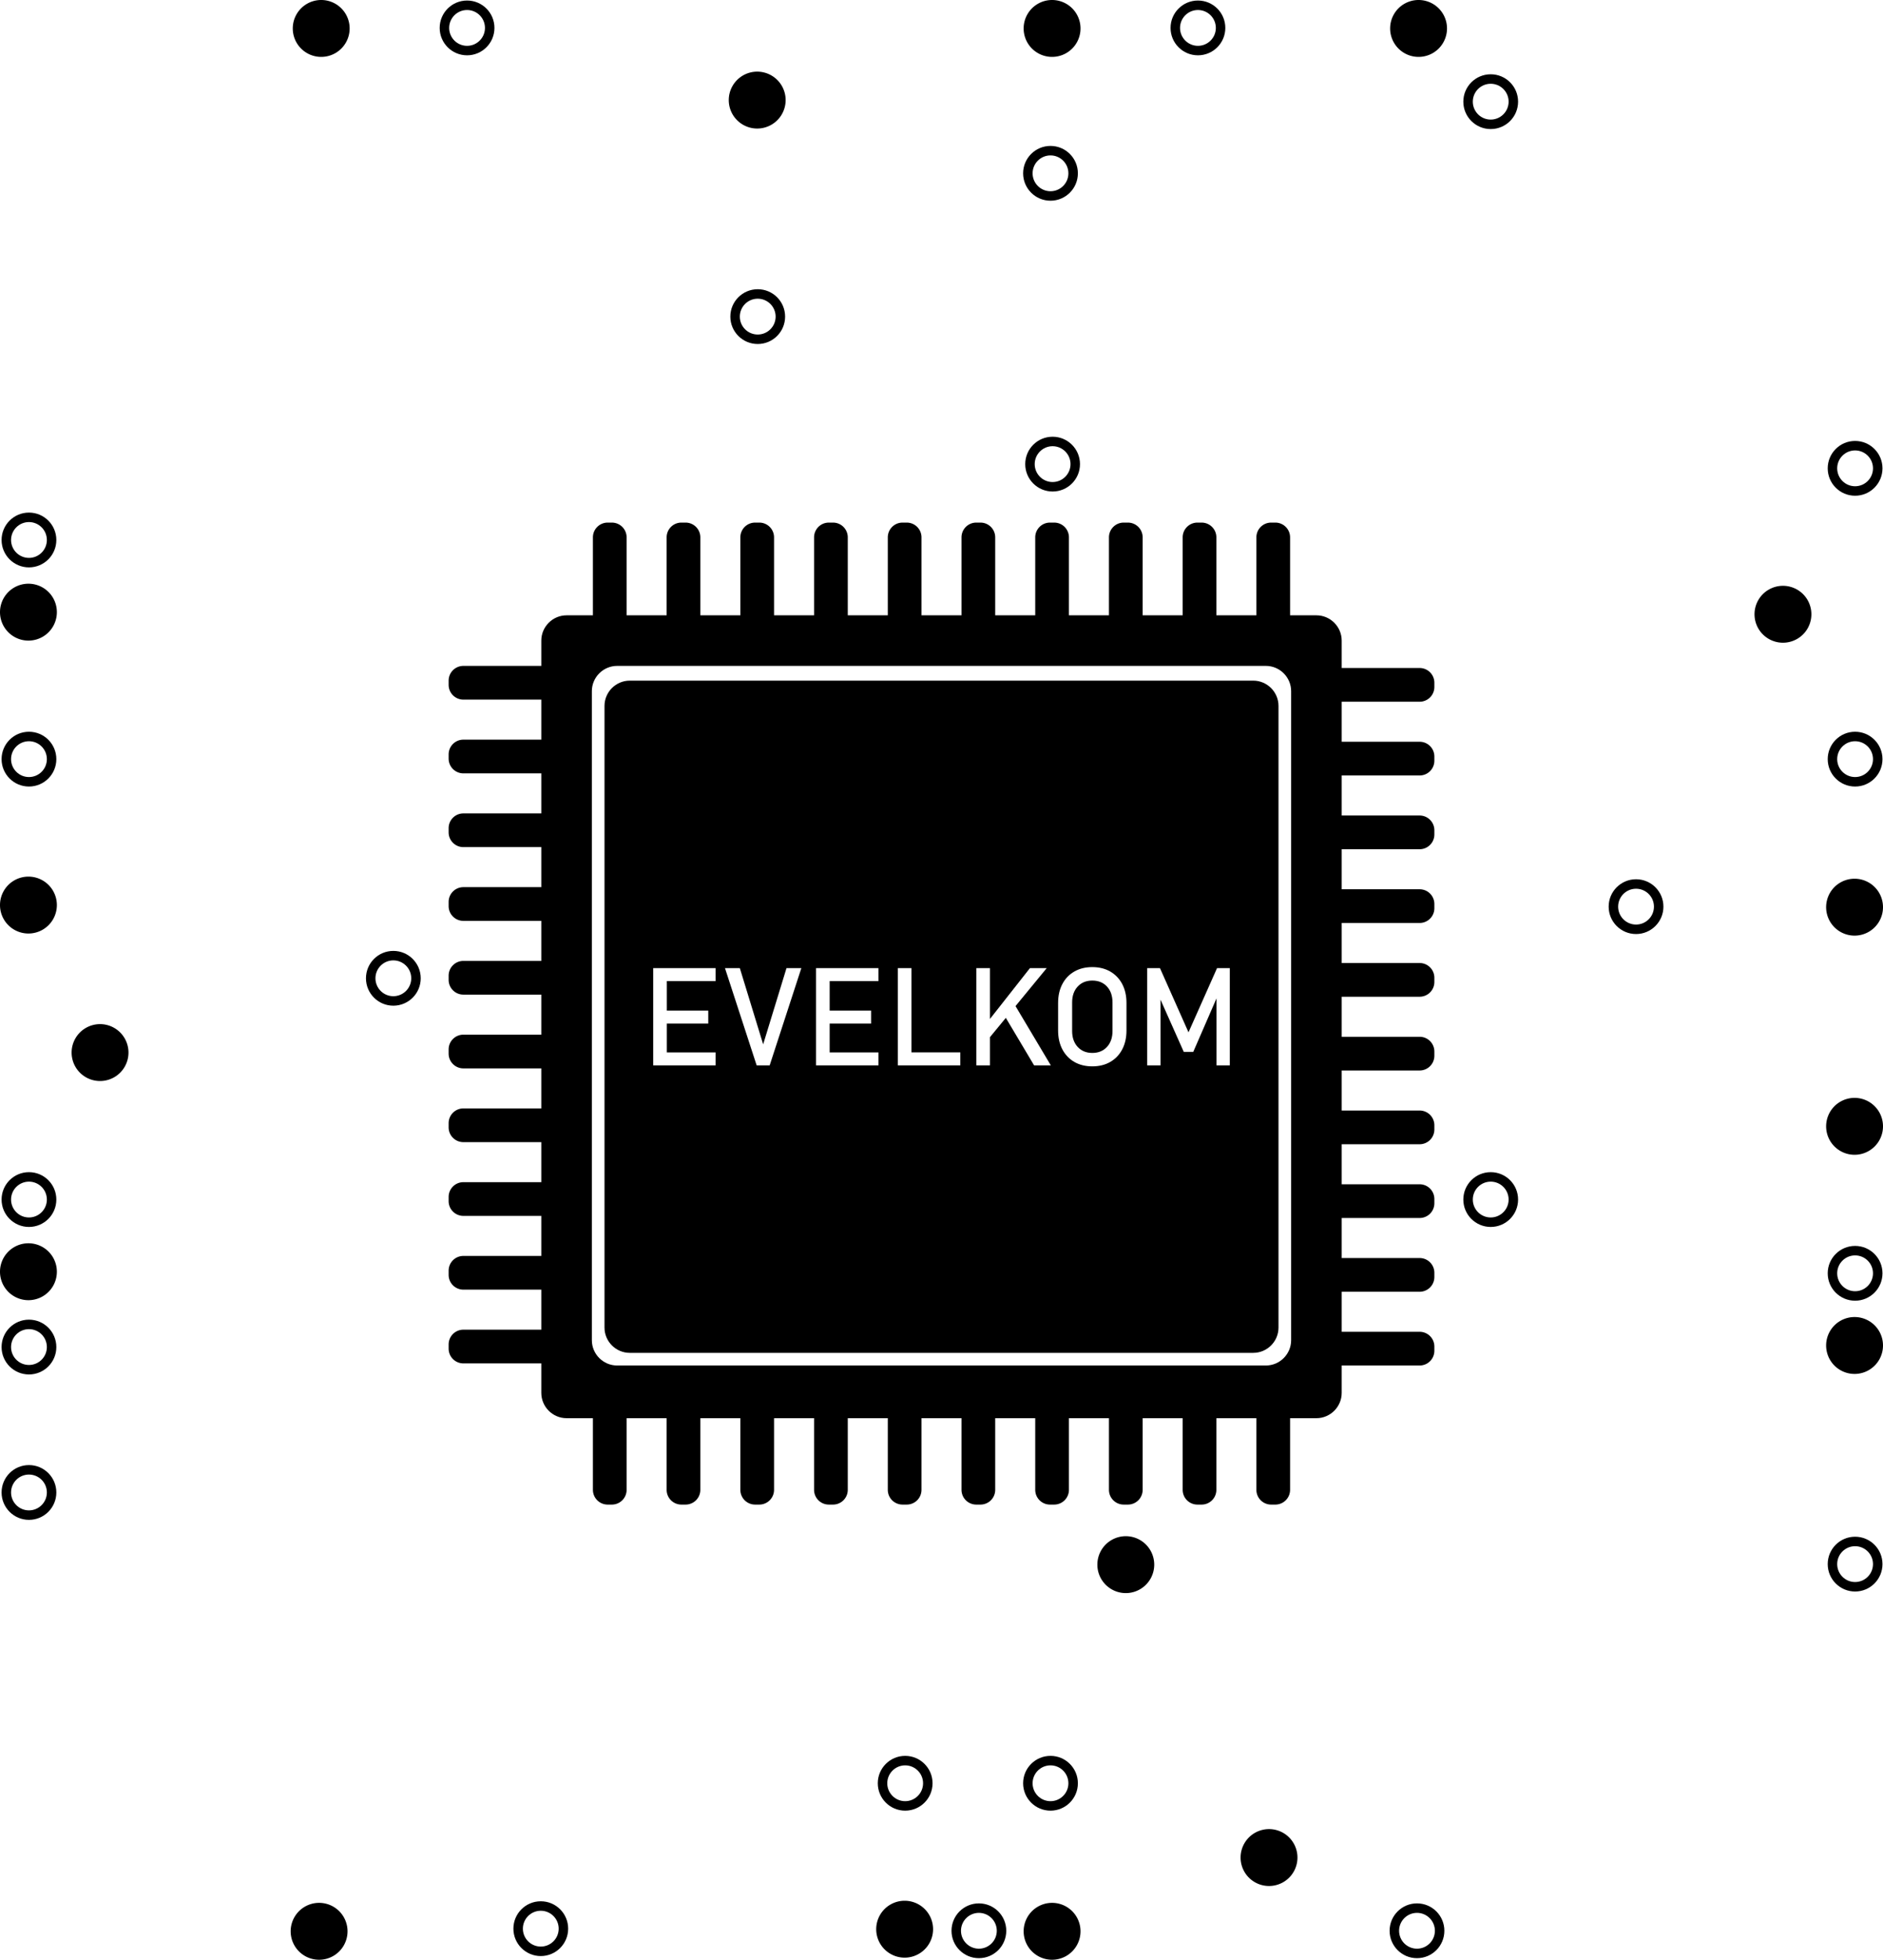 <!--?xml version="1.0" encoding="UTF-8"?--><svg id="uuid-d15c8d2b-2f4f-4588-80d4-f06dd8787d85" xmlns="http://www.w3.org/2000/svg" viewBox="0 0 894 930" style=""><defs><style>.uuid-5b8d22f0-7769-4a78-9f49-81e990bb322f{stroke-width:0px;}.uuid-d6f958d1-3615-4279-b8fd-42e59fa2ce65{fill:none;stroke:#000;stroke-miterlimit:10;stroke-width:6px;}</style></defs><g id="uuid-f19add8a-9627-442f-b165-6439e23d3d28"><path class="uuid-5b8d22f0-7769-4a78-9f49-81e990bb322f zWdHnMQT_0" d="m625,292h-356c-6.6,0-12,5.4-12,12v357c0,6.6,5.4,12,12,12h356c6.6,0,12-5.4,12-12v-357c0-6.6-5.4-12-12-12Zm-12,344c0,6.6-5.4,12-12,12h-308c-6.6,0-12-5.4-12-12v-308c0-6.6,5.4-12,12-12h308c6.6,0,12,5.4,12,12v308Z"></path><path class="uuid-5b8d22f0-7769-4a78-9f49-81e990bb322f zWdHnMQT_1" width="16" height="52" d="M 603.5,662 L 605.5,662 A 7,7,0,0,1,612.5,669 L 612.5,707 A 7,7,0,0,1,605.5,714 L 603.5,714 A 7,7,0,0,1,596.5,707 L 596.5,669 A 7,7,0,0,1,603.5,662"></path><path class="uuid-5b8d22f0-7769-4a78-9f49-81e990bb322f zWdHnMQT_2" width="16" height="52" d="M 568.5,662 L 570.5,662 A 7,7,0,0,1,577.5,669 L 577.5,707 A 7,7,0,0,1,570.5,714 L 568.5,714 A 7,7,0,0,1,561.5,707 L 561.5,669 A 7,7,0,0,1,568.5,662"></path><path class="uuid-5b8d22f0-7769-4a78-9f49-81e990bb322f zWdHnMQT_3" width="16" height="52" d="M 533.5,662 L 535.5,662 A 7,7,0,0,1,542.5,669 L 542.5,707 A 7,7,0,0,1,535.5,714 L 533.5,714 A 7,7,0,0,1,526.5,707 L 526.5,669 A 7,7,0,0,1,533.5,662"></path><path class="uuid-5b8d22f0-7769-4a78-9f49-81e990bb322f zWdHnMQT_4" width="16" height="52" d="M 498.5,662 L 500.5,662 A 7,7,0,0,1,507.5,669 L 507.5,707 A 7,7,0,0,1,500.5,714 L 498.5,714 A 7,7,0,0,1,491.5,707 L 491.5,669 A 7,7,0,0,1,498.5,662"></path><path class="uuid-5b8d22f0-7769-4a78-9f49-81e990bb322f zWdHnMQT_5" width="16" height="52" d="M 463.5,662 L 465.5,662 A 7,7,0,0,1,472.5,669 L 472.5,707 A 7,7,0,0,1,465.5,714 L 463.5,714 A 7,7,0,0,1,456.5,707 L 456.5,669 A 7,7,0,0,1,463.5,662"></path><path class="uuid-5b8d22f0-7769-4a78-9f49-81e990bb322f zWdHnMQT_6" width="16" height="52" d="M 428.5,662 L 430.5,662 A 7,7,0,0,1,437.5,669 L 437.5,707 A 7,7,0,0,1,430.5,714 L 428.5,714 A 7,7,0,0,1,421.5,707 L 421.5,669 A 7,7,0,0,1,428.5,662"></path><path class="uuid-5b8d22f0-7769-4a78-9f49-81e990bb322f zWdHnMQT_7" width="16" height="52" d="M 393.5,662 L 395.5,662 A 7,7,0,0,1,402.5,669 L 402.5,707 A 7,7,0,0,1,395.5,714 L 393.5,714 A 7,7,0,0,1,386.5,707 L 386.5,669 A 7,7,0,0,1,393.5,662"></path><path class="uuid-5b8d22f0-7769-4a78-9f49-81e990bb322f zWdHnMQT_8" width="16" height="52" d="M 358.5,662 L 360.5,662 A 7,7,0,0,1,367.5,669 L 367.5,707 A 7,7,0,0,1,360.5,714 L 358.5,714 A 7,7,0,0,1,351.5,707 L 351.5,669 A 7,7,0,0,1,358.5,662"></path><path class="uuid-5b8d22f0-7769-4a78-9f49-81e990bb322f zWdHnMQT_9" width="16" height="52" d="M 323.5,662 L 325.5,662 A 7,7,0,0,1,332.5,669 L 332.5,707 A 7,7,0,0,1,325.5,714 L 323.5,714 A 7,7,0,0,1,316.5,707 L 316.5,669 A 7,7,0,0,1,323.5,662"></path><path class="uuid-5b8d22f0-7769-4a78-9f49-81e990bb322f zWdHnMQT_10" width="16" height="52" d="M 288.5,662 L 290.5,662 A 7,7,0,0,1,297.5,669 L 297.5,707 A 7,7,0,0,1,290.5,714 L 288.5,714 A 7,7,0,0,1,281.5,707 L 281.5,669 A 7,7,0,0,1,288.5,662"></path><path class="uuid-5b8d22f0-7769-4a78-9f49-81e990bb322f zWdHnMQT_11" width="16" height="52" d="M 603.5,248 L 605.5,248 A 7,7,0,0,1,612.5,255 L 612.5,293 A 7,7,0,0,1,605.5,300 L 603.5,300 A 7,7,0,0,1,596.5,293 L 596.5,255 A 7,7,0,0,1,603.5,248"></path><path class="uuid-5b8d22f0-7769-4a78-9f49-81e990bb322f zWdHnMQT_12" width="16" height="52" d="M 568.5,248 L 570.5,248 A 7,7,0,0,1,577.5,255 L 577.5,293 A 7,7,0,0,1,570.5,300 L 568.5,300 A 7,7,0,0,1,561.5,293 L 561.5,255 A 7,7,0,0,1,568.5,248"></path><path class="uuid-5b8d22f0-7769-4a78-9f49-81e990bb322f zWdHnMQT_13" width="16" height="52" d="M 533.5,248 L 535.5,248 A 7,7,0,0,1,542.5,255 L 542.5,293 A 7,7,0,0,1,535.5,300 L 533.5,300 A 7,7,0,0,1,526.5,293 L 526.5,255 A 7,7,0,0,1,533.5,248"></path><path class="uuid-5b8d22f0-7769-4a78-9f49-81e990bb322f zWdHnMQT_14" width="16" height="52" d="M 498.5,248 L 500.5,248 A 7,7,0,0,1,507.5,255 L 507.5,293 A 7,7,0,0,1,500.5,300 L 498.5,300 A 7,7,0,0,1,491.5,293 L 491.5,255 A 7,7,0,0,1,498.5,248"></path><path class="uuid-5b8d22f0-7769-4a78-9f49-81e990bb322f zWdHnMQT_15" width="16" height="52" d="M 463.5,248 L 465.5,248 A 7,7,0,0,1,472.5,255 L 472.5,293 A 7,7,0,0,1,465.5,300 L 463.5,300 A 7,7,0,0,1,456.5,293 L 456.5,255 A 7,7,0,0,1,463.5,248"></path><path class="uuid-5b8d22f0-7769-4a78-9f49-81e990bb322f zWdHnMQT_16" width="16" height="52" d="M 428.5,248 L 430.5,248 A 7,7,0,0,1,437.5,255 L 437.5,293 A 7,7,0,0,1,430.5,300 L 428.5,300 A 7,7,0,0,1,421.5,293 L 421.5,255 A 7,7,0,0,1,428.5,248"></path><path class="uuid-5b8d22f0-7769-4a78-9f49-81e990bb322f zWdHnMQT_17" width="16" height="52" d="M 393.5,248 L 395.5,248 A 7,7,0,0,1,402.5,255 L 402.5,293 A 7,7,0,0,1,395.5,300 L 393.5,300 A 7,7,0,0,1,386.5,293 L 386.5,255 A 7,7,0,0,1,393.5,248"></path><path class="uuid-5b8d22f0-7769-4a78-9f49-81e990bb322f zWdHnMQT_18" width="16" height="52" d="M 358.5,248 L 360.5,248 A 7,7,0,0,1,367.5,255 L 367.5,293 A 7,7,0,0,1,360.5,300 L 358.5,300 A 7,7,0,0,1,351.5,293 L 351.5,255 A 7,7,0,0,1,358.5,248"></path><path class="uuid-5b8d22f0-7769-4a78-9f49-81e990bb322f zWdHnMQT_19" width="16" height="52" d="M 323.5,248 L 325.5,248 A 7,7,0,0,1,332.5,255 L 332.5,293 A 7,7,0,0,1,325.5,300 L 323.5,300 A 7,7,0,0,1,316.5,293 L 316.5,255 A 7,7,0,0,1,323.5,248"></path><path class="uuid-5b8d22f0-7769-4a78-9f49-81e990bb322f zWdHnMQT_20" width="16" height="52" d="M 288.5,248 L 290.5,248 A 7,7,0,0,1,297.5,255 L 297.5,293 A 7,7,0,0,1,290.5,300 L 288.5,300 A 7,7,0,0,1,281.5,293 L 281.5,255 A 7,7,0,0,1,288.5,248"></path><path class="uuid-5b8d22f0-7769-4a78-9f49-81e990bb322f zWdHnMQT_21" width="16" height="52" transform="translate(1295 -15) rotate(90)" d="M 654,614 L 656,614 A 7,7,0,0,1,663,621 L 663,659 A 7,7,0,0,1,656,666 L 654,666 A 7,7,0,0,1,647,659 L 647,621 A 7,7,0,0,1,654,614"></path><path class="uuid-5b8d22f0-7769-4a78-9f49-81e990bb322f zWdHnMQT_22" width="16" height="52" transform="translate(1260 -50) rotate(90)" d="M 654,579 L 656,579 A 7,7,0,0,1,663,586 L 663,624 A 7,7,0,0,1,656,631 L 654,631 A 7,7,0,0,1,647,624 L 647,586 A 7,7,0,0,1,654,579"></path><path class="uuid-5b8d22f0-7769-4a78-9f49-81e990bb322f zWdHnMQT_23" width="16" height="52" transform="translate(1225 -85) rotate(90)" d="M 654,544 L 656,544 A 7,7,0,0,1,663,551 L 663,589 A 7,7,0,0,1,656,596 L 654,596 A 7,7,0,0,1,647,589 L 647,551 A 7,7,0,0,1,654,544"></path><path class="uuid-5b8d22f0-7769-4a78-9f49-81e990bb322f zWdHnMQT_24" width="16" height="52" transform="translate(1190 -120) rotate(90)" d="M 654,509 L 656,509 A 7,7,0,0,1,663,516 L 663,554 A 7,7,0,0,1,656,561 L 654,561 A 7,7,0,0,1,647,554 L 647,516 A 7,7,0,0,1,654,509"></path><path class="uuid-5b8d22f0-7769-4a78-9f49-81e990bb322f zWdHnMQT_25" width="16" height="52" transform="translate(1155 -155) rotate(90)" d="M 654,474 L 656,474 A 7,7,0,0,1,663,481 L 663,519 A 7,7,0,0,1,656,526 L 654,526 A 7,7,0,0,1,647,519 L 647,481 A 7,7,0,0,1,654,474"></path><path class="uuid-5b8d22f0-7769-4a78-9f49-81e990bb322f zWdHnMQT_26" width="16" height="52" transform="translate(1120 -190) rotate(90)" d="M 654,439 L 656,439 A 7,7,0,0,1,663,446 L 663,484 A 7,7,0,0,1,656,491 L 654,491 A 7,7,0,0,1,647,484 L 647,446 A 7,7,0,0,1,654,439"></path><path class="uuid-5b8d22f0-7769-4a78-9f49-81e990bb322f zWdHnMQT_27" width="16" height="52" transform="translate(1085 -225) rotate(90)" d="M 654,404 L 656,404 A 7,7,0,0,1,663,411 L 663,449 A 7,7,0,0,1,656,456 L 654,456 A 7,7,0,0,1,647,449 L 647,411 A 7,7,0,0,1,654,404"></path><path class="uuid-5b8d22f0-7769-4a78-9f49-81e990bb322f zWdHnMQT_28" width="16" height="52" transform="translate(1050 -260) rotate(90)" d="M 654,369 L 656,369 A 7,7,0,0,1,663,376 L 663,414 A 7,7,0,0,1,656,421 L 654,421 A 7,7,0,0,1,647,414 L 647,376 A 7,7,0,0,1,654,369"></path><path class="uuid-5b8d22f0-7769-4a78-9f49-81e990bb322f zWdHnMQT_29" width="16" height="52" transform="translate(1015 -295) rotate(90)" d="M 654,334 L 656,334 A 7,7,0,0,1,663,341 L 663,379 A 7,7,0,0,1,656,386 L 654,386 A 7,7,0,0,1,647,379 L 647,341 A 7,7,0,0,1,654,334"></path><path class="uuid-5b8d22f0-7769-4a78-9f49-81e990bb322f zWdHnMQT_30" width="16" height="52" transform="translate(980 -330) rotate(90)" d="M 654,299 L 656,299 A 7,7,0,0,1,663,306 L 663,344 A 7,7,0,0,1,656,351 L 654,351 A 7,7,0,0,1,647,344 L 647,306 A 7,7,0,0,1,654,299"></path><path class="uuid-5b8d22f0-7769-4a78-9f49-81e990bb322f zWdHnMQT_31" width="16" height="52" transform="translate(878 400) rotate(90)" d="M 238,613 L 240,613 A 7,7,0,0,1,247,620 L 247,658 A 7,7,0,0,1,240,665 L 238,665 A 7,7,0,0,1,231,658 L 231,620 A 7,7,0,0,1,238,613"></path><path class="uuid-5b8d22f0-7769-4a78-9f49-81e990bb322f zWdHnMQT_32" width="16" height="52" transform="translate(843 365) rotate(90)" d="M 238,578 L 240,578 A 7,7,0,0,1,247,585 L 247,623 A 7,7,0,0,1,240,630 L 238,630 A 7,7,0,0,1,231,623 L 231,585 A 7,7,0,0,1,238,578"></path><path class="uuid-5b8d22f0-7769-4a78-9f49-81e990bb322f zWdHnMQT_33" width="16" height="52" transform="translate(808 330) rotate(90)" d="M 238,543 L 240,543 A 7,7,0,0,1,247,550 L 247,588 A 7,7,0,0,1,240,595 L 238,595 A 7,7,0,0,1,231,588 L 231,550 A 7,7,0,0,1,238,543"></path><path class="uuid-5b8d22f0-7769-4a78-9f49-81e990bb322f zWdHnMQT_34" width="16" height="52" transform="translate(773 295) rotate(90)" d="M 238,508 L 240,508 A 7,7,0,0,1,247,515 L 247,553 A 7,7,0,0,1,240,560 L 238,560 A 7,7,0,0,1,231,553 L 231,515 A 7,7,0,0,1,238,508"></path><path class="uuid-5b8d22f0-7769-4a78-9f49-81e990bb322f zWdHnMQT_35" width="16" height="52" transform="translate(738 260) rotate(90)" d="M 238,473 L 240,473 A 7,7,0,0,1,247,480 L 247,518 A 7,7,0,0,1,240,525 L 238,525 A 7,7,0,0,1,231,518 L 231,480 A 7,7,0,0,1,238,473"></path><path class="uuid-5b8d22f0-7769-4a78-9f49-81e990bb322f zWdHnMQT_36" width="16" height="52" transform="translate(703 225) rotate(90)" d="M 238,438 L 240,438 A 7,7,0,0,1,247,445 L 247,483 A 7,7,0,0,1,240,490 L 238,490 A 7,7,0,0,1,231,483 L 231,445 A 7,7,0,0,1,238,438"></path><path class="uuid-5b8d22f0-7769-4a78-9f49-81e990bb322f zWdHnMQT_37" width="16" height="52" transform="translate(668 190) rotate(90)" d="M 238,403 L 240,403 A 7,7,0,0,1,247,410 L 247,448 A 7,7,0,0,1,240,455 L 238,455 A 7,7,0,0,1,231,448 L 231,410 A 7,7,0,0,1,238,403"></path><path class="uuid-5b8d22f0-7769-4a78-9f49-81e990bb322f zWdHnMQT_38" width="16" height="52" transform="translate(633 155) rotate(90)" d="M 238,368 L 240,368 A 7,7,0,0,1,247,375 L 247,413 A 7,7,0,0,1,240,420 L 238,420 A 7,7,0,0,1,231,413 L 231,375 A 7,7,0,0,1,238,368"></path><path class="uuid-5b8d22f0-7769-4a78-9f49-81e990bb322f zWdHnMQT_39" width="16" height="52" transform="translate(598 120) rotate(90)" d="M 238,333 L 240,333 A 7,7,0,0,1,247,340 L 247,378 A 7,7,0,0,1,240,385 L 238,385 A 7,7,0,0,1,231,378 L 231,340 A 7,7,0,0,1,238,333"></path><path class="uuid-5b8d22f0-7769-4a78-9f49-81e990bb322f zWdHnMQT_40" width="16" height="52" transform="translate(563 85) rotate(90)" d="M 238,298 L 240,298 A 7,7,0,0,1,247,305 L 247,343 A 7,7,0,0,1,240,350 L 238,350 A 7,7,0,0,1,231,343 L 231,305 A 7,7,0,0,1,238,298"></path><path class="uuid-5b8d22f0-7769-4a78-9f49-81e990bb322f zWdHnMQT_41" d="m595,323h-296c-6.6,0-12,5.4-12,12v295c0,6.6,5.4,12,12,12h296c6.6,0,12-5.4,12-12v-295c0-6.6-5.4-12-12-12Zm-255.24,142.58h-23.17v14h19.68v6.16h-19.68v13.68h23.17v6.16h-29.64v-46.15h29.64v6.16Zm25.64,39.99h-6.16l-15.04-46.15h7.05l11.08,36.18,11.08-36.18h7.05l-15.04,46.15Zm51.67-39.99h-23.17v14h19.68v6.16h-19.68v13.68h23.17v6.16h-29.64v-46.15h29.64v6.16Zm38.85,39.99h-29.64v-46.15h6.47v39.99h23.17v6.16Zm35.04,0l-13.42-22.54-7.53,9.15v13.39h-6.47v-46.15h6.47v24.12l18.98-24.12h7.97l-14.82,18.02,16.76,28.13h-7.93Zm43.86-16.54c0,3.41-.67,6.39-2.02,8.95-1.34,2.56-3.23,4.54-5.67,5.95-2.43,1.41-5.28,2.11-8.54,2.11s-6.1-.7-8.54-2.11c-2.43-1.41-4.32-3.39-5.67-5.95-1.34-2.56-2.02-5.54-2.02-8.95v-13.08c0-3.43.67-6.42,2.02-8.97,1.34-2.55,3.23-4.53,5.67-5.93,2.43-1.41,5.28-2.11,8.54-2.11s6.1.7,8.54,2.11c2.43,1.41,4.32,3.39,5.67,5.93,1.34,2.55,2.02,5.54,2.02,8.97v13.08Zm49.07,16.54h-6.32v-31.8l-11.04,25.39h-4.51l-11.04-24.77v31.18h-6.32v-46.15h6.06l13.55,30.47,13.55-30.47h6.06v46.15Z"></path><path class="uuid-5b8d22f0-7769-4a78-9f49-81e990bb322f zWdHnMQT_42" d="m518.6,465.33c-2.88,0-5.19.95-6.95,2.84-1.76,1.89-2.63,4.42-2.63,7.57v13.52c0,3.13.88,5.65,2.63,7.55,1.76,1.9,4.07,2.86,6.95,2.86s5.22-.95,6.97-2.86c1.75-1.9,2.62-4.42,2.62-7.55v-13.52c0-3.15-.87-5.68-2.62-7.57-1.75-1.89-4.07-2.84-6.97-2.84Z"></path></g><g id="uuid-468cb3a2-4890-4e08-a674-629facdf0e80"><path class="uuid-5b8d22f0-7769-4a78-9f49-81e990bb322f zWdHnMQT_43" d="m880.75,209.25c-7.18,0-13,5.82-13,13s5.82,13,13,13,13-5.82,13-13-5.82-13-13-13Zm0,21.5c-4.69,0-8.5-3.81-8.5-8.5s3.81-8.5,8.5-8.5,8.5,3.81,8.5,8.5-3.81,8.5-8.5,8.5Z"></path><path class="uuid-5b8d22f0-7769-4a78-9f49-81e990bb322f zWdHnMQT_44" d="m880.75,347.25c-7.18,0-13,5.82-13,13s5.82,13,13,13,13-5.82,13-13-5.82-13-13-13Zm0,21.5c-4.69,0-8.5-3.81-8.5-8.5s3.81-8.5,8.5-8.5,8.5,3.81,8.5,8.5-3.81,8.5-8.5,8.5Z"></path><path class="uuid-5b8d22f0-7769-4a78-9f49-81e990bb322f zWdHnMQT_45" d="m776.75,417.25c-7.18,0-13,5.82-13,13s5.82,13,13,13,13-5.82,13-13-5.82-13-13-13Zm0,21.5c-4.69,0-8.5-3.81-8.5-8.5s3.81-8.5,8.5-8.5,8.5,3.81,8.5,8.5-3.81,8.5-8.5,8.5Z"></path><path class="uuid-5b8d22f0-7769-4a78-9f49-81e990bb322f zWdHnMQT_46" d="m707.75,556.25c-7.18,0-13,5.82-13,13s5.82,13,13,13,13-5.82,13-13-5.82-13-13-13Zm0,21.5c-4.69,0-8.5-3.81-8.5-8.5s3.81-8.5,8.5-8.5,8.5,3.81,8.5,8.5-3.81,8.5-8.5,8.5Z"></path><path class="uuid-5b8d22f0-7769-4a78-9f49-81e990bb322f zWdHnMQT_47" d="m880.75,591.25c-7.18,0-13,5.82-13,13s5.82,13,13,13,13-5.82,13-13-5.82-13-13-13Zm0,21.5c-4.69,0-8.5-3.81-8.5-8.5s3.81-8.5,8.5-8.5,8.5,3.81,8.5,8.5-3.81,8.5-8.5,8.5Z"></path><path class="uuid-5b8d22f0-7769-4a78-9f49-81e990bb322f zWdHnMQT_48" d="m880.75,729.25c-7.18,0-13,5.82-13,13s5.82,13,13,13,13-5.82,13-13-5.82-13-13-13Zm0,21.5c-4.69,0-8.5-3.81-8.5-8.5s3.81-8.5,8.5-8.5,8.5,3.81,8.5,8.5-3.81,8.5-8.5,8.5Z"></path><path class="uuid-5b8d22f0-7769-4a78-9f49-81e990bb322f zWdHnMQT_49" d="m672.75,903.25c-7.18,0-13,5.82-13,13s5.82,13,13,13,13-5.82,13-13-5.82-13-13-13Zm0,21.5c-4.69,0-8.5-3.81-8.5-8.5s3.81-8.5,8.5-8.5,8.5,3.81,8.5,8.5-3.81,8.5-8.5,8.5Z"></path><path class="uuid-5b8d22f0-7769-4a78-9f49-81e990bb322f zWdHnMQT_50" d="m498.75,833.25c-7.18,0-13,5.82-13,13s5.82,13,13,13,13-5.82,13-13-5.82-13-13-13Zm0,21.5c-4.69,0-8.5-3.81-8.5-8.5s3.81-8.5,8.5-8.5,8.5,3.81,8.5,8.5-3.81,8.5-8.5,8.5Z"></path><path class="uuid-5b8d22f0-7769-4a78-9f49-81e990bb322f zWdHnMQT_51" d="m464.75,903.25c-7.18,0-13,5.82-13,13s5.82,13,13,13,13-5.82,13-13-5.82-13-13-13Zm0,21.5c-4.69,0-8.5-3.81-8.5-8.5s3.81-8.5,8.5-8.5,8.5,3.81,8.5,8.5-3.81,8.5-8.5,8.5Z"></path><path class="uuid-5b8d22f0-7769-4a78-9f49-81e990bb322f zWdHnMQT_52" d="m429.75,833.25c-7.18,0-13,5.82-13,13s5.82,13,13,13,13-5.82,13-13-5.82-13-13-13Zm0,21.5c-4.69,0-8.5-3.81-8.5-8.5s3.81-8.5,8.5-8.5,8.5,3.81,8.5,8.5-3.81,8.5-8.5,8.5Z"></path><path class="uuid-5b8d22f0-7769-4a78-9f49-81e990bb322f zWdHnMQT_53" d="m256.75,902.25c-7.18,0-13,5.82-13,13s5.82,13,13,13,13-5.82,13-13-5.82-13-13-13Zm0,21.5c-4.69,0-8.5-3.81-8.5-8.5s3.81-8.5,8.5-8.5,8.5,3.81,8.5,8.5-3.81,8.5-8.5,8.5Z"></path><path class="uuid-5b8d22f0-7769-4a78-9f49-81e990bb322f zWdHnMQT_54" d="m13.75,626.25c-7.18,0-13,5.82-13,13s5.82,13,13,13,13-5.82,13-13-5.82-13-13-13Zm0,21.5c-4.69,0-8.5-3.81-8.5-8.5s3.81-8.5,8.5-8.5,8.5,3.81,8.5,8.5-3.81,8.5-8.5,8.5Z"></path><path class="uuid-5b8d22f0-7769-4a78-9f49-81e990bb322f zWdHnMQT_55" d="m13.75,556.25c-7.18,0-13,5.82-13,13s5.82,13,13,13,13-5.82,13-13-5.82-13-13-13Zm0,21.5c-4.69,0-8.5-3.81-8.5-8.5s3.81-8.5,8.5-8.5,8.5,3.81,8.5,8.5-3.81,8.5-8.5,8.5Z"></path><path class="uuid-5b8d22f0-7769-4a78-9f49-81e990bb322f zWdHnMQT_56" d="m186.75,451.25c-7.18,0-13,5.82-13,13s5.82,13,13,13,13-5.82,13-13-5.82-13-13-13Zm0,21.5c-4.69,0-8.5-3.81-8.5-8.5s3.81-8.5,8.5-8.5,8.5,3.81,8.5,8.5-3.81,8.5-8.5,8.5Z"></path><path class="uuid-5b8d22f0-7769-4a78-9f49-81e990bb322f zWdHnMQT_57" d="m13.75,347.25c-7.18,0-13,5.82-13,13s5.82,13,13,13,13-5.82,13-13-5.82-13-13-13Zm0,21.5c-4.69,0-8.5-3.81-8.5-8.5s3.81-8.5,8.5-8.5,8.5,3.81,8.5,8.5-3.81,8.5-8.5,8.5Z"></path><path class="uuid-5b8d22f0-7769-4a78-9f49-81e990bb322f zWdHnMQT_58" d="m13.75,243.25c-7.18,0-13,5.82-13,13s5.82,13,13,13,13-5.82,13-13-5.82-13-13-13Zm0,21.5c-4.69,0-8.5-3.81-8.5-8.5s3.81-8.5,8.5-8.5,8.5,3.81,8.5,8.5-3.81,8.5-8.5,8.5Z"></path><path class="uuid-5b8d22f0-7769-4a78-9f49-81e990bb322f zWdHnMQT_59" d="m499.75,207.25c-7.18,0-13,5.82-13,13s5.82,13,13,13,13-5.82,13-13-5.82-13-13-13Zm0,21.5c-4.69,0-8.5-3.81-8.5-8.5s3.81-8.5,8.5-8.5,8.5,3.81,8.5,8.5-3.81,8.5-8.5,8.5Z"></path><path class="uuid-5b8d22f0-7769-4a78-9f49-81e990bb322f zWdHnMQT_60" d="m707.75,35.25c-7.18,0-13,5.82-13,13s5.82,13,13,13,13-5.82,13-13-5.82-13-13-13Zm0,21.5c-4.69,0-8.5-3.81-8.5-8.5s3.81-8.5,8.5-8.5,8.5,3.81,8.5,8.5-3.81,8.5-8.5,8.5Z"></path><path class="uuid-5b8d22f0-7769-4a78-9f49-81e990bb322f zWdHnMQT_61" d="m568.75.25c-7.18,0-13,5.82-13,13s5.82,13,13,13,13-5.82,13-13-5.82-13-13-13Zm0,21.5c-4.69,0-8.5-3.81-8.5-8.5s3.81-8.5,8.5-8.5,8.5,3.81,8.5,8.5-3.81,8.5-8.5,8.5Z"></path><path class="uuid-5b8d22f0-7769-4a78-9f49-81e990bb322f zWdHnMQT_62" d="m498.75,69.25c-7.18,0-13,5.82-13,13s5.82,13,13,13,13-5.82,13-13-5.82-13-13-13Zm0,21.5c-4.69,0-8.5-3.81-8.5-8.5s3.81-8.5,8.5-8.5,8.5,3.81,8.5,8.5-3.81,8.5-8.5,8.5Z"></path><path class="uuid-5b8d22f0-7769-4a78-9f49-81e990bb322f zWdHnMQT_63" d="m359.75,137.25c-7.18,0-13,5.82-13,13s5.82,13,13,13,13-5.82,13-13-5.82-13-13-13Zm0,21.5c-4.69,0-8.5-3.81-8.5-8.5s3.81-8.5,8.5-8.5,8.5,3.81,8.5,8.5-3.81,8.5-8.5,8.5Z"></path><path class="uuid-5b8d22f0-7769-4a78-9f49-81e990bb322f zWdHnMQT_64" d="m221.75.25c-7.18,0-13,5.82-13,13s5.82,13,13,13,13-5.82,13-13S228.93.25,221.75.25Zm0,21.5c-4.69,0-8.5-3.81-8.5-8.5s3.81-8.5,8.5-8.5,8.5,3.81,8.5,8.5-3.81,8.5-8.5,8.5Z"></path><path class="uuid-5b8d22f0-7769-4a78-9f49-81e990bb322f zWdHnMQT_65" d="m13.75,695.25c-7.18,0-13,5.82-13,13s5.82,13,13,13,13-5.82,13-13-5.82-13-13-13Zm0,21.5c-4.69,0-8.5-3.81-8.5-8.5s3.81-8.5,8.5-8.5,8.5,3.81,8.5,8.5-3.81,8.5-8.5,8.5Z"></path><path class="uuid-5b8d22f0-7769-4a78-9f49-81e990bb322f zWdHnMQT_66" d="M867,430.5A13.5,13.5 0,1,1 894,430.5A13.5,13.5 0,1,1 867,430.5"></path><path class="uuid-5b8d22f0-7769-4a78-9f49-81e990bb322f zWdHnMQT_67" d="M867,534.5A13.5,13.5 0,1,1 894,534.5A13.5,13.5 0,1,1 867,534.5"></path><path class="uuid-5b8d22f0-7769-4a78-9f49-81e990bb322f zWdHnMQT_68" d="M867,638.5A13.5,13.5 0,1,1 894,638.5A13.5,13.5 0,1,1 867,638.5"></path><path class="uuid-5b8d22f0-7769-4a78-9f49-81e990bb322f zWdHnMQT_69" d="M589,881.5A13.5,13.5 0,1,1 616,881.5A13.5,13.5 0,1,1 589,881.5"></path><path class="uuid-5b8d22f0-7769-4a78-9f49-81e990bb322f zWdHnMQT_70" d="M416,915.5A13.5,13.5 0,1,1 443,915.5A13.5,13.5 0,1,1 416,915.5"></path><path class="uuid-5b8d22f0-7769-4a78-9f49-81e990bb322f zWdHnMQT_71" d="M138,916.5A13.5,13.5 0,1,1 165,916.5A13.5,13.5 0,1,1 138,916.5"></path><path class="uuid-5b8d22f0-7769-4a78-9f49-81e990bb322f zWdHnMQT_72" d="M521,742.5A13.5,13.5 0,1,1 548,742.5A13.5,13.5 0,1,1 521,742.5"></path><path class="uuid-5b8d22f0-7769-4a78-9f49-81e990bb322f zWdHnMQT_73" d="M0,603.5A13.5,13.5 0,1,1 27,603.5A13.5,13.5 0,1,1 0,603.5"></path><path class="uuid-5b8d22f0-7769-4a78-9f49-81e990bb322f zWdHnMQT_74" d="M34,499.5A13.5,13.5 0,1,1 61,499.5A13.5,13.5 0,1,1 34,499.5"></path><path class="uuid-5b8d22f0-7769-4a78-9f49-81e990bb322f zWdHnMQT_75" d="M0,429.5A13.5,13.5 0,1,1 27,429.5A13.5,13.5 0,1,1 0,429.5"></path><path class="uuid-5b8d22f0-7769-4a78-9f49-81e990bb322f zWdHnMQT_76" d="M0,290.5A13.5,13.5 0,1,1 27,290.5A13.5,13.5 0,1,1 0,290.5"></path><path class="uuid-5b8d22f0-7769-4a78-9f49-81e990bb322f zWdHnMQT_77" d="M486,13.5A13.5,13.5 0,1,1 513,13.5A13.5,13.5 0,1,1 486,13.5"></path><path class="uuid-5b8d22f0-7769-4a78-9f49-81e990bb322f zWdHnMQT_78" d="M346,47.5A13.5,13.5 0,1,1 373,47.5A13.5,13.5 0,1,1 346,47.5"></path><path class="uuid-5b8d22f0-7769-4a78-9f49-81e990bb322f zWdHnMQT_79" d="M660,13.5A13.5,13.5 0,1,1 687,13.5A13.5,13.5 0,1,1 660,13.5"></path><path class="uuid-5b8d22f0-7769-4a78-9f49-81e990bb322f zWdHnMQT_80" d="M139,13.5A13.5,13.5 0,1,1 166,13.5A13.5,13.5 0,1,1 139,13.5"></path><path class="uuid-5b8d22f0-7769-4a78-9f49-81e990bb322f zWdHnMQT_81" d="M486,916.5A13.5,13.5 0,1,1 513,916.5A13.5,13.5 0,1,1 486,916.5"></path><path class="uuid-5b8d22f0-7769-4a78-9f49-81e990bb322f zWdHnMQT_82" d="M833,291.5A13.5,13.5 0,1,1 860,291.5A13.5,13.5 0,1,1 833,291.5"></path><path class="uuid-d6f958d1-3615-4279-b8fd-42e59fa2ce65 zWdHnMQT_83" d="m670,325h39l102.5-102.5.5-.5c10.42,0,58,0,58,0"></path><path class="uuid-d6f958d1-3615-4279-b8fd-42e59fa2ce65 zWdHnMQT_84" d="M499,256L499,231"></path><path class="uuid-d6f958d1-3615-4279-b8fd-42e59fa2ce65 zWdHnMQT_85" d="m564,23s-25.76,50.37-29,56.71c0,12.15,0,175.29,0,175.29"></path><path class="uuid-d6f958d1-3615-4279-b8fd-42e59fa2ce65 zWdHnMQT_86" d="m569.5,255V115.5c7.77-7.7,103.5-102.5,103.5-102.5"></path><path class="uuid-d6f958d1-3615-4279-b8fd-42e59fa2ce65 zWdHnMQT_87" d="m604,255v-70l104-101v-25"></path><path class="uuid-d6f958d1-3615-4279-b8fd-42e59fa2ce65 zWdHnMQT_88" d="M498,93L498,154L464,186L464,256"></path><path class="uuid-d6f958d1-3615-4279-b8fd-42e59fa2ce65 zWdHnMQT_89" d="m429,256V119s65-97,65-97"></path><path class="uuid-d6f958d1-3615-4279-b8fd-42e59fa2ce65 zWdHnMQT_90" d="m395,255V84c-5.91-5.91-36-36-36-36"></path><path class="uuid-d6f958d1-3615-4279-b8fd-42e59fa2ce65 zWdHnMQT_91" d="M360,255L360,161"></path><path class="uuid-d6f958d1-3615-4279-b8fd-42e59fa2ce65 zWdHnMQT_92" d="m325,255V117c-12.29-12.29-96-96-96-96"></path><path class="uuid-d6f958d1-3615-4279-b8fd-42e59fa2ce65 zWdHnMQT_93" d="m160,22s50.58,50.58,60,60v73l69,69c0,.14,0,29,0,29"></path><path class="uuid-d6f958d1-3615-4279-b8fd-42e59fa2ce65 zWdHnMQT_94" d="M24,256L119,256L185,324L220,324"></path><path class="uuid-d6f958d1-3615-4279-b8fd-42e59fa2ce65 zWdHnMQT_95" d="M220,359L150,359L117,326L49,326L21,298"></path><path class="uuid-d6f958d1-3615-4279-b8fd-42e59fa2ce65 zWdHnMQT_96" d="M25,360L81,360L115,394L220,394"></path><path class="uuid-d6f958d1-3615-4279-b8fd-42e59fa2ce65 zWdHnMQT_97" d="M220,429L185,429L149,465L82,465L24,435"></path><path class="uuid-d6f958d1-3615-4279-b8fd-42e59fa2ce65 zWdHnMQT_98" d="M220,465L197,465"></path><path class="uuid-d6f958d1-3615-4279-b8fd-42e59fa2ce65 zWdHnMQT_99" d="M220,499L58,499"></path><path class="uuid-d6f958d1-3615-4279-b8fd-42e59fa2ce65 zWdHnMQT_100" d="m220,534H47s-27,27-27,27"></path><path class="uuid-d6f958d1-3615-4279-b8fd-42e59fa2ce65 zWdHnMQT_101" d="M220,569L81,569L22,599"></path><path class="uuid-d6f958d1-3615-4279-b8fd-42e59fa2ce65 zWdHnMQT_102" d="m220,604h-104l-36,36H25"></path><path class="uuid-d6f958d1-3615-4279-b8fd-42e59fa2ce65 zWdHnMQT_103" d="m220,639h-69s-34,34-34,34H48l-27,27"></path><path class="uuid-d6f958d1-3615-4279-b8fd-42e59fa2ce65 zWdHnMQT_104" d="m290,705v73l-69,33v35c-.29.29-.5.5-.5.5l-61.5,61.5"></path><path class="uuid-d6f958d1-3615-4279-b8fd-42e59fa2ce65 zWdHnMQT_105" d="m257,904v-24l67-67v-108"></path><path class="uuid-d6f958d1-3615-4279-b8fd-42e59fa2ce65 zWdHnMQT_106" d="m423,908s-19.97-19.97-25.88-25.88c-.37-.7-1.12-2.12-1.12-2.12l-36-68v-107"></path><path class="uuid-d6f958d1-3615-4279-b8fd-42e59fa2ce65 zWdHnMQT_107" d="m430,836v-23s-35-35-35-35v-73"></path><path class="uuid-d6f958d1-3615-4279-b8fd-42e59fa2ce65 zWdHnMQT_108" d="m430,705v39l34.5,34.5.5.5c0,19.37,0,126,0,126"></path><path class="uuid-d6f958d1-3615-4279-b8fd-42e59fa2ce65 zWdHnMQT_109" d="M535,705L535,733"></path><path class="uuid-d6f958d1-3615-4279-b8fd-42e59fa2ce65 zWdHnMQT_110" d="m499,836v-58c-.32-.32-.5-.5-.5-.5l-33.5-33.5v-39"></path><path class="uuid-d6f958d1-3615-4279-b8fd-42e59fa2ce65 zWdHnMQT_111" d="m499,705v39l34,34v103c-3.72,3.72-27,27-27,27"></path><path class="uuid-d6f958d1-3615-4279-b8fd-42e59fa2ce65 zWdHnMQT_112" d="m570,705v109l33,33v24"></path><path class="uuid-d6f958d1-3615-4279-b8fd-42e59fa2ce65 zWdHnMQT_113" d="m604,705v74l68.5,68.5.5.5c0,10.31,0,57,0,57"></path><path class="uuid-d6f958d1-3615-4279-b8fd-42e59fa2ce65 zWdHnMQT_114" d="m836,291h-23c-.31.31-.5.5-.5.5l-69.5,69.5h-73"></path><path class="uuid-d6f958d1-3615-4279-b8fd-42e59fa2ce65 zWdHnMQT_115" d="m871,365l-60,30h-141"></path><path class="uuid-d6f958d1-3615-4279-b8fd-42e59fa2ce65 zWdHnMQT_116" d="M670,430L766,430"></path><path class="uuid-d6f958d1-3615-4279-b8fd-42e59fa2ce65 zWdHnMQT_117" d="M670,465L778,465L872,433"></path><path class="uuid-d6f958d1-3615-4279-b8fd-42e59fa2ce65 zWdHnMQT_118" d="m871,534h-93c-.6-.6-1-1-1-1l-33-33h-74"></path><path class="uuid-d6f958d1-3615-4279-b8fd-42e59fa2ce65 zWdHnMQT_119" d="M670,570L697,570"></path><path class="uuid-d6f958d1-3615-4279-b8fd-42e59fa2ce65 zWdHnMQT_120" d="m670,535h39s29.76,29.76,34,34c10.66,0,103,0,103,0,3.8,3.8,28,28,28,28"></path><path class="uuid-d6f958d1-3615-4279-b8fd-42e59fa2ce65 zWdHnMQT_121" d="m670,605h73s28.83,28.83,33,33c0,0,95,0,95,0"></path><path class="uuid-d6f958d1-3615-4279-b8fd-42e59fa2ce65 zWdHnMQT_122" d="M873,735L845,707L776,707L709,640L670,640"></path></g><style data-made-with="vivus-instant">.zWdHnMQT_0{stroke-dasharray:2809 2811;stroke-dashoffset:2810;animation:zWdHnMQT_draw 2000ms linear 0ms forwards;}.zWdHnMQT_1{stroke-dasharray:124 126;stroke-dashoffset:125;animation:zWdHnMQT_draw 2000ms linear 8ms forwards;}.zWdHnMQT_2{stroke-dasharray:124 126;stroke-dashoffset:125;animation:zWdHnMQT_draw 2000ms linear 16ms forwards;}.zWdHnMQT_3{stroke-dasharray:124 126;stroke-dashoffset:125;animation:zWdHnMQT_draw 2000ms linear 24ms forwards;}.zWdHnMQT_4{stroke-dasharray:124 126;stroke-dashoffset:125;animation:zWdHnMQT_draw 2000ms linear 32ms forwards;}.zWdHnMQT_5{stroke-dasharray:124 126;stroke-dashoffset:125;animation:zWdHnMQT_draw 2000ms linear 40ms forwards;}.zWdHnMQT_6{stroke-dasharray:124 126;stroke-dashoffset:125;animation:zWdHnMQT_draw 2000ms linear 49ms forwards;}.zWdHnMQT_7{stroke-dasharray:124 126;stroke-dashoffset:125;animation:zWdHnMQT_draw 2000ms linear 57ms forwards;}.zWdHnMQT_8{stroke-dasharray:124 126;stroke-dashoffset:125;animation:zWdHnMQT_draw 2000ms linear 65ms forwards;}.zWdHnMQT_9{stroke-dasharray:124 126;stroke-dashoffset:125;animation:zWdHnMQT_draw 2000ms linear 73ms forwards;}.zWdHnMQT_10{stroke-dasharray:124 126;stroke-dashoffset:125;animation:zWdHnMQT_draw 2000ms linear 81ms forwards;}.zWdHnMQT_11{stroke-dasharray:124 126;stroke-dashoffset:125;animation:zWdHnMQT_draw 2000ms linear 90ms forwards;}.zWdHnMQT_12{stroke-dasharray:124 126;stroke-dashoffset:125;animation:zWdHnMQT_draw 2000ms linear 98ms forwards;}.zWdHnMQT_13{stroke-dasharray:124 126;stroke-dashoffset:125;animation:zWdHnMQT_draw 2000ms linear 106ms forwards;}.zWdHnMQT_14{stroke-dasharray:124 126;stroke-dashoffset:125;animation:zWdHnMQT_draw 2000ms linear 114ms forwards;}.zWdHnMQT_15{stroke-dasharray:124 126;stroke-dashoffset:125;animation:zWdHnMQT_draw 2000ms linear 122ms forwards;}.zWdHnMQT_16{stroke-dasharray:124 126;stroke-dashoffset:125;animation:zWdHnMQT_draw 2000ms linear 131ms forwards;}.zWdHnMQT_17{stroke-dasharray:124 126;stroke-dashoffset:125;animation:zWdHnMQT_draw 2000ms linear 139ms forwards;}.zWdHnMQT_18{stroke-dasharray:124 126;stroke-dashoffset:125;animation:zWdHnMQT_draw 2000ms linear 147ms forwards;}.zWdHnMQT_19{stroke-dasharray:124 126;stroke-dashoffset:125;animation:zWdHnMQT_draw 2000ms linear 155ms forwards;}.zWdHnMQT_20{stroke-dasharray:124 126;stroke-dashoffset:125;animation:zWdHnMQT_draw 2000ms linear 163ms forwards;}.zWdHnMQT_21{stroke-dasharray:124 126;stroke-dashoffset:125;animation:zWdHnMQT_draw 2000ms linear 172ms forwards;}.zWdHnMQT_22{stroke-dasharray:124 126;stroke-dashoffset:125;animation:zWdHnMQT_draw 2000ms linear 180ms forwards;}.zWdHnMQT_23{stroke-dasharray:124 126;stroke-dashoffset:125;animation:zWdHnMQT_draw 2000ms linear 188ms forwards;}.zWdHnMQT_24{stroke-dasharray:124 126;stroke-dashoffset:125;animation:zWdHnMQT_draw 2000ms linear 196ms forwards;}.zWdHnMQT_25{stroke-dasharray:124 126;stroke-dashoffset:125;animation:zWdHnMQT_draw 2000ms linear 204ms forwards;}.zWdHnMQT_26{stroke-dasharray:124 126;stroke-dashoffset:125;animation:zWdHnMQT_draw 2000ms linear 213ms forwards;}.zWdHnMQT_27{stroke-dasharray:124 126;stroke-dashoffset:125;animation:zWdHnMQT_draw 2000ms linear 221ms forwards;}.zWdHnMQT_28{stroke-dasharray:124 126;stroke-dashoffset:125;animation:zWdHnMQT_draw 2000ms linear 229ms forwards;}.zWdHnMQT_29{stroke-dasharray:124 126;stroke-dashoffset:125;animation:zWdHnMQT_draw 2000ms linear 237ms forwards;}.zWdHnMQT_30{stroke-dasharray:124 126;stroke-dashoffset:125;animation:zWdHnMQT_draw 2000ms linear 245ms forwards;}.zWdHnMQT_31{stroke-dasharray:124 126;stroke-dashoffset:125;animation:zWdHnMQT_draw 2000ms linear 254ms forwards;}.zWdHnMQT_32{stroke-dasharray:124 126;stroke-dashoffset:125;animation:zWdHnMQT_draw 2000ms linear 262ms forwards;}.zWdHnMQT_33{stroke-dasharray:124 126;stroke-dashoffset:125;animation:zWdHnMQT_draw 2000ms linear 270ms forwards;}.zWdHnMQT_34{stroke-dasharray:124 126;stroke-dashoffset:125;animation:zWdHnMQT_draw 2000ms linear 278ms forwards;}.zWdHnMQT_35{stroke-dasharray:124 126;stroke-dashoffset:125;animation:zWdHnMQT_draw 2000ms linear 286ms forwards;}.zWdHnMQT_36{stroke-dasharray:124 126;stroke-dashoffset:125;animation:zWdHnMQT_draw 2000ms linear 295ms forwards;}.zWdHnMQT_37{stroke-dasharray:124 126;stroke-dashoffset:125;animation:zWdHnMQT_draw 2000ms linear 303ms forwards;}.zWdHnMQT_38{stroke-dasharray:124 126;stroke-dashoffset:125;animation:zWdHnMQT_draw 2000ms linear 311ms forwards;}.zWdHnMQT_39{stroke-dasharray:124 126;stroke-dashoffset:125;animation:zWdHnMQT_draw 2000ms linear 319ms forwards;}.zWdHnMQT_40{stroke-dasharray:124 126;stroke-dashoffset:125;animation:zWdHnMQT_draw 2000ms linear 327ms forwards;}.zWdHnMQT_41{stroke-dasharray:2753 2755;stroke-dashoffset:2754;animation:zWdHnMQT_draw 2000ms linear 336ms forwards;}.zWdHnMQT_42{stroke-dasharray:91 93;stroke-dashoffset:92;animation:zWdHnMQT_draw 2000ms linear 344ms forwards;}.zWdHnMQT_43{stroke-dasharray:136 138;stroke-dashoffset:137;animation:zWdHnMQT_draw 2000ms linear 352ms forwards;}.zWdHnMQT_44{stroke-dasharray:136 138;stroke-dashoffset:137;animation:zWdHnMQT_draw 2000ms linear 360ms forwards;}.zWdHnMQT_45{stroke-dasharray:136 138;stroke-dashoffset:137;animation:zWdHnMQT_draw 2000ms linear 368ms forwards;}.zWdHnMQT_46{stroke-dasharray:136 138;stroke-dashoffset:137;animation:zWdHnMQT_draw 2000ms linear 377ms forwards;}.zWdHnMQT_47{stroke-dasharray:136 138;stroke-dashoffset:137;animation:zWdHnMQT_draw 2000ms linear 385ms forwards;}.zWdHnMQT_48{stroke-dasharray:136 138;stroke-dashoffset:137;animation:zWdHnMQT_draw 2000ms linear 393ms forwards;}.zWdHnMQT_49{stroke-dasharray:136 138;stroke-dashoffset:137;animation:zWdHnMQT_draw 2000ms linear 401ms forwards;}.zWdHnMQT_50{stroke-dasharray:136 138;stroke-dashoffset:137;animation:zWdHnMQT_draw 2000ms linear 409ms forwards;}.zWdHnMQT_51{stroke-dasharray:136 138;stroke-dashoffset:137;animation:zWdHnMQT_draw 2000ms linear 418ms forwards;}.zWdHnMQT_52{stroke-dasharray:136 138;stroke-dashoffset:137;animation:zWdHnMQT_draw 2000ms linear 426ms forwards;}.zWdHnMQT_53{stroke-dasharray:136 138;stroke-dashoffset:137;animation:zWdHnMQT_draw 2000ms linear 434ms forwards;}.zWdHnMQT_54{stroke-dasharray:136 138;stroke-dashoffset:137;animation:zWdHnMQT_draw 2000ms linear 442ms forwards;}.zWdHnMQT_55{stroke-dasharray:136 138;stroke-dashoffset:137;animation:zWdHnMQT_draw 2000ms linear 450ms forwards;}.zWdHnMQT_56{stroke-dasharray:136 138;stroke-dashoffset:137;animation:zWdHnMQT_draw 2000ms linear 459ms forwards;}.zWdHnMQT_57{stroke-dasharray:136 138;stroke-dashoffset:137;animation:zWdHnMQT_draw 2000ms linear 467ms forwards;}.zWdHnMQT_58{stroke-dasharray:136 138;stroke-dashoffset:137;animation:zWdHnMQT_draw 2000ms linear 475ms forwards;}.zWdHnMQT_59{stroke-dasharray:136 138;stroke-dashoffset:137;animation:zWdHnMQT_draw 2000ms linear 483ms forwards;}.zWdHnMQT_60{stroke-dasharray:136 138;stroke-dashoffset:137;animation:zWdHnMQT_draw 2000ms linear 491ms forwards;}.zWdHnMQT_61{stroke-dasharray:136 138;stroke-dashoffset:137;animation:zWdHnMQT_draw 2000ms linear 499ms forwards;}.zWdHnMQT_62{stroke-dasharray:136 138;stroke-dashoffset:137;animation:zWdHnMQT_draw 2000ms linear 508ms forwards;}.zWdHnMQT_63{stroke-dasharray:136 138;stroke-dashoffset:137;animation:zWdHnMQT_draw 2000ms linear 516ms forwards;}.zWdHnMQT_64{stroke-dasharray:136 138;stroke-dashoffset:137;animation:zWdHnMQT_draw 2000ms linear 524ms forwards;}.zWdHnMQT_65{stroke-dasharray:136 138;stroke-dashoffset:137;animation:zWdHnMQT_draw 2000ms linear 532ms forwards;}.zWdHnMQT_66{stroke-dasharray:85 87;stroke-dashoffset:86;animation:zWdHnMQT_draw 2000ms linear 540ms forwards;}.zWdHnMQT_67{stroke-dasharray:85 87;stroke-dashoffset:86;animation:zWdHnMQT_draw 2000ms linear 549ms forwards;}.zWdHnMQT_68{stroke-dasharray:85 87;stroke-dashoffset:86;animation:zWdHnMQT_draw 2000ms linear 557ms forwards;}.zWdHnMQT_69{stroke-dasharray:85 87;stroke-dashoffset:86;animation:zWdHnMQT_draw 2000ms linear 565ms forwards;}.zWdHnMQT_70{stroke-dasharray:85 87;stroke-dashoffset:86;animation:zWdHnMQT_draw 2000ms linear 573ms forwards;}.zWdHnMQT_71{stroke-dasharray:85 87;stroke-dashoffset:86;animation:zWdHnMQT_draw 2000ms linear 581ms forwards;}.zWdHnMQT_72{stroke-dasharray:85 87;stroke-dashoffset:86;animation:zWdHnMQT_draw 2000ms linear 590ms forwards;}.zWdHnMQT_73{stroke-dasharray:85 87;stroke-dashoffset:86;animation:zWdHnMQT_draw 2000ms linear 598ms forwards;}.zWdHnMQT_74{stroke-dasharray:85 87;stroke-dashoffset:86;animation:zWdHnMQT_draw 2000ms linear 606ms forwards;}.zWdHnMQT_75{stroke-dasharray:85 87;stroke-dashoffset:86;animation:zWdHnMQT_draw 2000ms linear 614ms forwards;}.zWdHnMQT_76{stroke-dasharray:85 87;stroke-dashoffset:86;animation:zWdHnMQT_draw 2000ms linear 622ms forwards;}.zWdHnMQT_77{stroke-dasharray:85 87;stroke-dashoffset:86;animation:zWdHnMQT_draw 2000ms linear 631ms forwards;}.zWdHnMQT_78{stroke-dasharray:85 87;stroke-dashoffset:86;animation:zWdHnMQT_draw 2000ms linear 639ms forwards;}.zWdHnMQT_79{stroke-dasharray:85 87;stroke-dashoffset:86;animation:zWdHnMQT_draw 2000ms linear 647ms forwards;}.zWdHnMQT_80{stroke-dasharray:85 87;stroke-dashoffset:86;animation:zWdHnMQT_draw 2000ms linear 655ms forwards;}.zWdHnMQT_81{stroke-dasharray:85 87;stroke-dashoffset:86;animation:zWdHnMQT_draw 2000ms linear 663ms forwards;}.zWdHnMQT_82{stroke-dasharray:85 87;stroke-dashoffset:86;animation:zWdHnMQT_draw 2000ms linear 672ms forwards;}.zWdHnMQT_83{stroke-dasharray:243 245;stroke-dashoffset:244;animation:zWdHnMQT_draw 2000ms linear 680ms forwards;}.zWdHnMQT_84{stroke-dasharray:25 27;stroke-dashoffset:26;animation:zWdHnMQT_draw 2000ms linear 688ms forwards;}.zWdHnMQT_85{stroke-dasharray:239 241;stroke-dashoffset:240;animation:zWdHnMQT_draw 2000ms linear 696ms forwards;}.zWdHnMQT_86{stroke-dasharray:286 288;stroke-dashoffset:287;animation:zWdHnMQT_draw 2000ms linear 704ms forwards;}.zWdHnMQT_87{stroke-dasharray:240 242;stroke-dashoffset:241;animation:zWdHnMQT_draw 2000ms linear 713ms forwards;}.zWdHnMQT_88{stroke-dasharray:178 180;stroke-dashoffset:179;animation:zWdHnMQT_draw 2000ms linear 721ms forwards;}.zWdHnMQT_89{stroke-dasharray:254 256;stroke-dashoffset:255;animation:zWdHnMQT_draw 2000ms linear 729ms forwards;}.zWdHnMQT_90{stroke-dasharray:222 224;stroke-dashoffset:223;animation:zWdHnMQT_draw 2000ms linear 737ms forwards;}.zWdHnMQT_91{stroke-dasharray:94 96;stroke-dashoffset:95;animation:zWdHnMQT_draw 2000ms linear 745ms forwards;}.zWdHnMQT_92{stroke-dasharray:274 276;stroke-dashoffset:275;animation:zWdHnMQT_draw 2000ms linear 754ms forwards;}.zWdHnMQT_93{stroke-dasharray:285 287;stroke-dashoffset:286;animation:zWdHnMQT_draw 2000ms linear 762ms forwards;}.zWdHnMQT_94{stroke-dasharray:225 227;stroke-dashoffset:226;animation:zWdHnMQT_draw 2000ms linear 770ms forwards;}.zWdHnMQT_95{stroke-dasharray:225 227;stroke-dashoffset:226;animation:zWdHnMQT_draw 2000ms linear 778ms forwards;}.zWdHnMQT_96{stroke-dasharray:210 212;stroke-dashoffset:211;animation:zWdHnMQT_draw 2000ms linear 786ms forwards;}.zWdHnMQT_97{stroke-dasharray:219 221;stroke-dashoffset:220;animation:zWdHnMQT_draw 2000ms linear 795ms forwards;}.zWdHnMQT_98{stroke-dasharray:23 25;stroke-dashoffset:24;animation:zWdHnMQT_draw 2000ms linear 803ms forwards;}.zWdHnMQT_99{stroke-dasharray:162 164;stroke-dashoffset:163;animation:zWdHnMQT_draw 2000ms linear 811ms forwards;}.zWdHnMQT_100{stroke-dasharray:212 214;stroke-dashoffset:213;animation:zWdHnMQT_draw 2000ms linear 819ms forwards;}.zWdHnMQT_101{stroke-dasharray:206 208;stroke-dashoffset:207;animation:zWdHnMQT_draw 2000ms linear 827ms forwards;}.zWdHnMQT_102{stroke-dasharray:210 212;stroke-dashoffset:211;animation:zWdHnMQT_draw 2000ms linear 836ms forwards;}.zWdHnMQT_103{stroke-dasharray:225 227;stroke-dashoffset:226;animation:zWdHnMQT_draw 2000ms linear 844ms forwards;}.zWdHnMQT_104{stroke-dasharray:273 275;stroke-dashoffset:274;animation:zWdHnMQT_draw 2000ms linear 852ms forwards;}.zWdHnMQT_105{stroke-dasharray:227 229;stroke-dashoffset:228;animation:zWdHnMQT_draw 2000ms linear 860ms forwards;}.zWdHnMQT_106{stroke-dasharray:223 225;stroke-dashoffset:224;animation:zWdHnMQT_draw 2000ms linear 868ms forwards;}.zWdHnMQT_107{stroke-dasharray:146 148;stroke-dashoffset:147;animation:zWdHnMQT_draw 2000ms linear 877ms forwards;}.zWdHnMQT_108{stroke-dasharray:215 217;stroke-dashoffset:216;animation:zWdHnMQT_draw 2000ms linear 885ms forwards;}.zWdHnMQT_109{stroke-dasharray:28 30;stroke-dashoffset:29;animation:zWdHnMQT_draw 2000ms linear 893ms forwards;}.zWdHnMQT_110{stroke-dasharray:146 148;stroke-dashoffset:147;animation:zWdHnMQT_draw 2000ms linear 901ms forwards;}.zWdHnMQT_111{stroke-dasharray:229 231;stroke-dashoffset:230;animation:zWdHnMQT_draw 2000ms linear 909ms forwards;}.zWdHnMQT_112{stroke-dasharray:180 182;stroke-dashoffset:181;animation:zWdHnMQT_draw 2000ms linear 918ms forwards;}.zWdHnMQT_113{stroke-dasharray:229 231;stroke-dashoffset:230;animation:zWdHnMQT_draw 2000ms linear 926ms forwards;}.zWdHnMQT_114{stroke-dasharray:195 197;stroke-dashoffset:196;animation:zWdHnMQT_draw 2000ms linear 934ms forwards;}.zWdHnMQT_115{stroke-dasharray:209 211;stroke-dashoffset:210;animation:zWdHnMQT_draw 2000ms linear 942ms forwards;}.zWdHnMQT_116{stroke-dasharray:96 98;stroke-dashoffset:97;animation:zWdHnMQT_draw 2000ms linear 950ms forwards;}.zWdHnMQT_117{stroke-dasharray:208 210;stroke-dashoffset:209;animation:zWdHnMQT_draw 2000ms linear 959ms forwards;}.zWdHnMQT_118{stroke-dasharray:216 218;stroke-dashoffset:217;animation:zWdHnMQT_draw 2000ms linear 967ms forwards;}.zWdHnMQT_119{stroke-dasharray:27 29;stroke-dashoffset:28;animation:zWdHnMQT_draw 2000ms linear 975ms forwards;}.zWdHnMQT_120{stroke-dasharray:230 232;stroke-dashoffset:231;animation:zWdHnMQT_draw 2000ms linear 983ms forwards;}.zWdHnMQT_121{stroke-dasharray:215 217;stroke-dashoffset:216;animation:zWdHnMQT_draw 2000ms linear 991ms forwards;}.zWdHnMQT_122{stroke-dasharray:243 245;stroke-dashoffset:244;animation:zWdHnMQT_draw 2000ms linear 999ms forwards;}@keyframes zWdHnMQT_draw{100%{stroke-dashoffset:0;}}@keyframes zWdHnMQT_fade{0%{stroke-opacity:1;}94.444%{stroke-opacity:1;}100%{stroke-opacity:0;}}</style></svg>